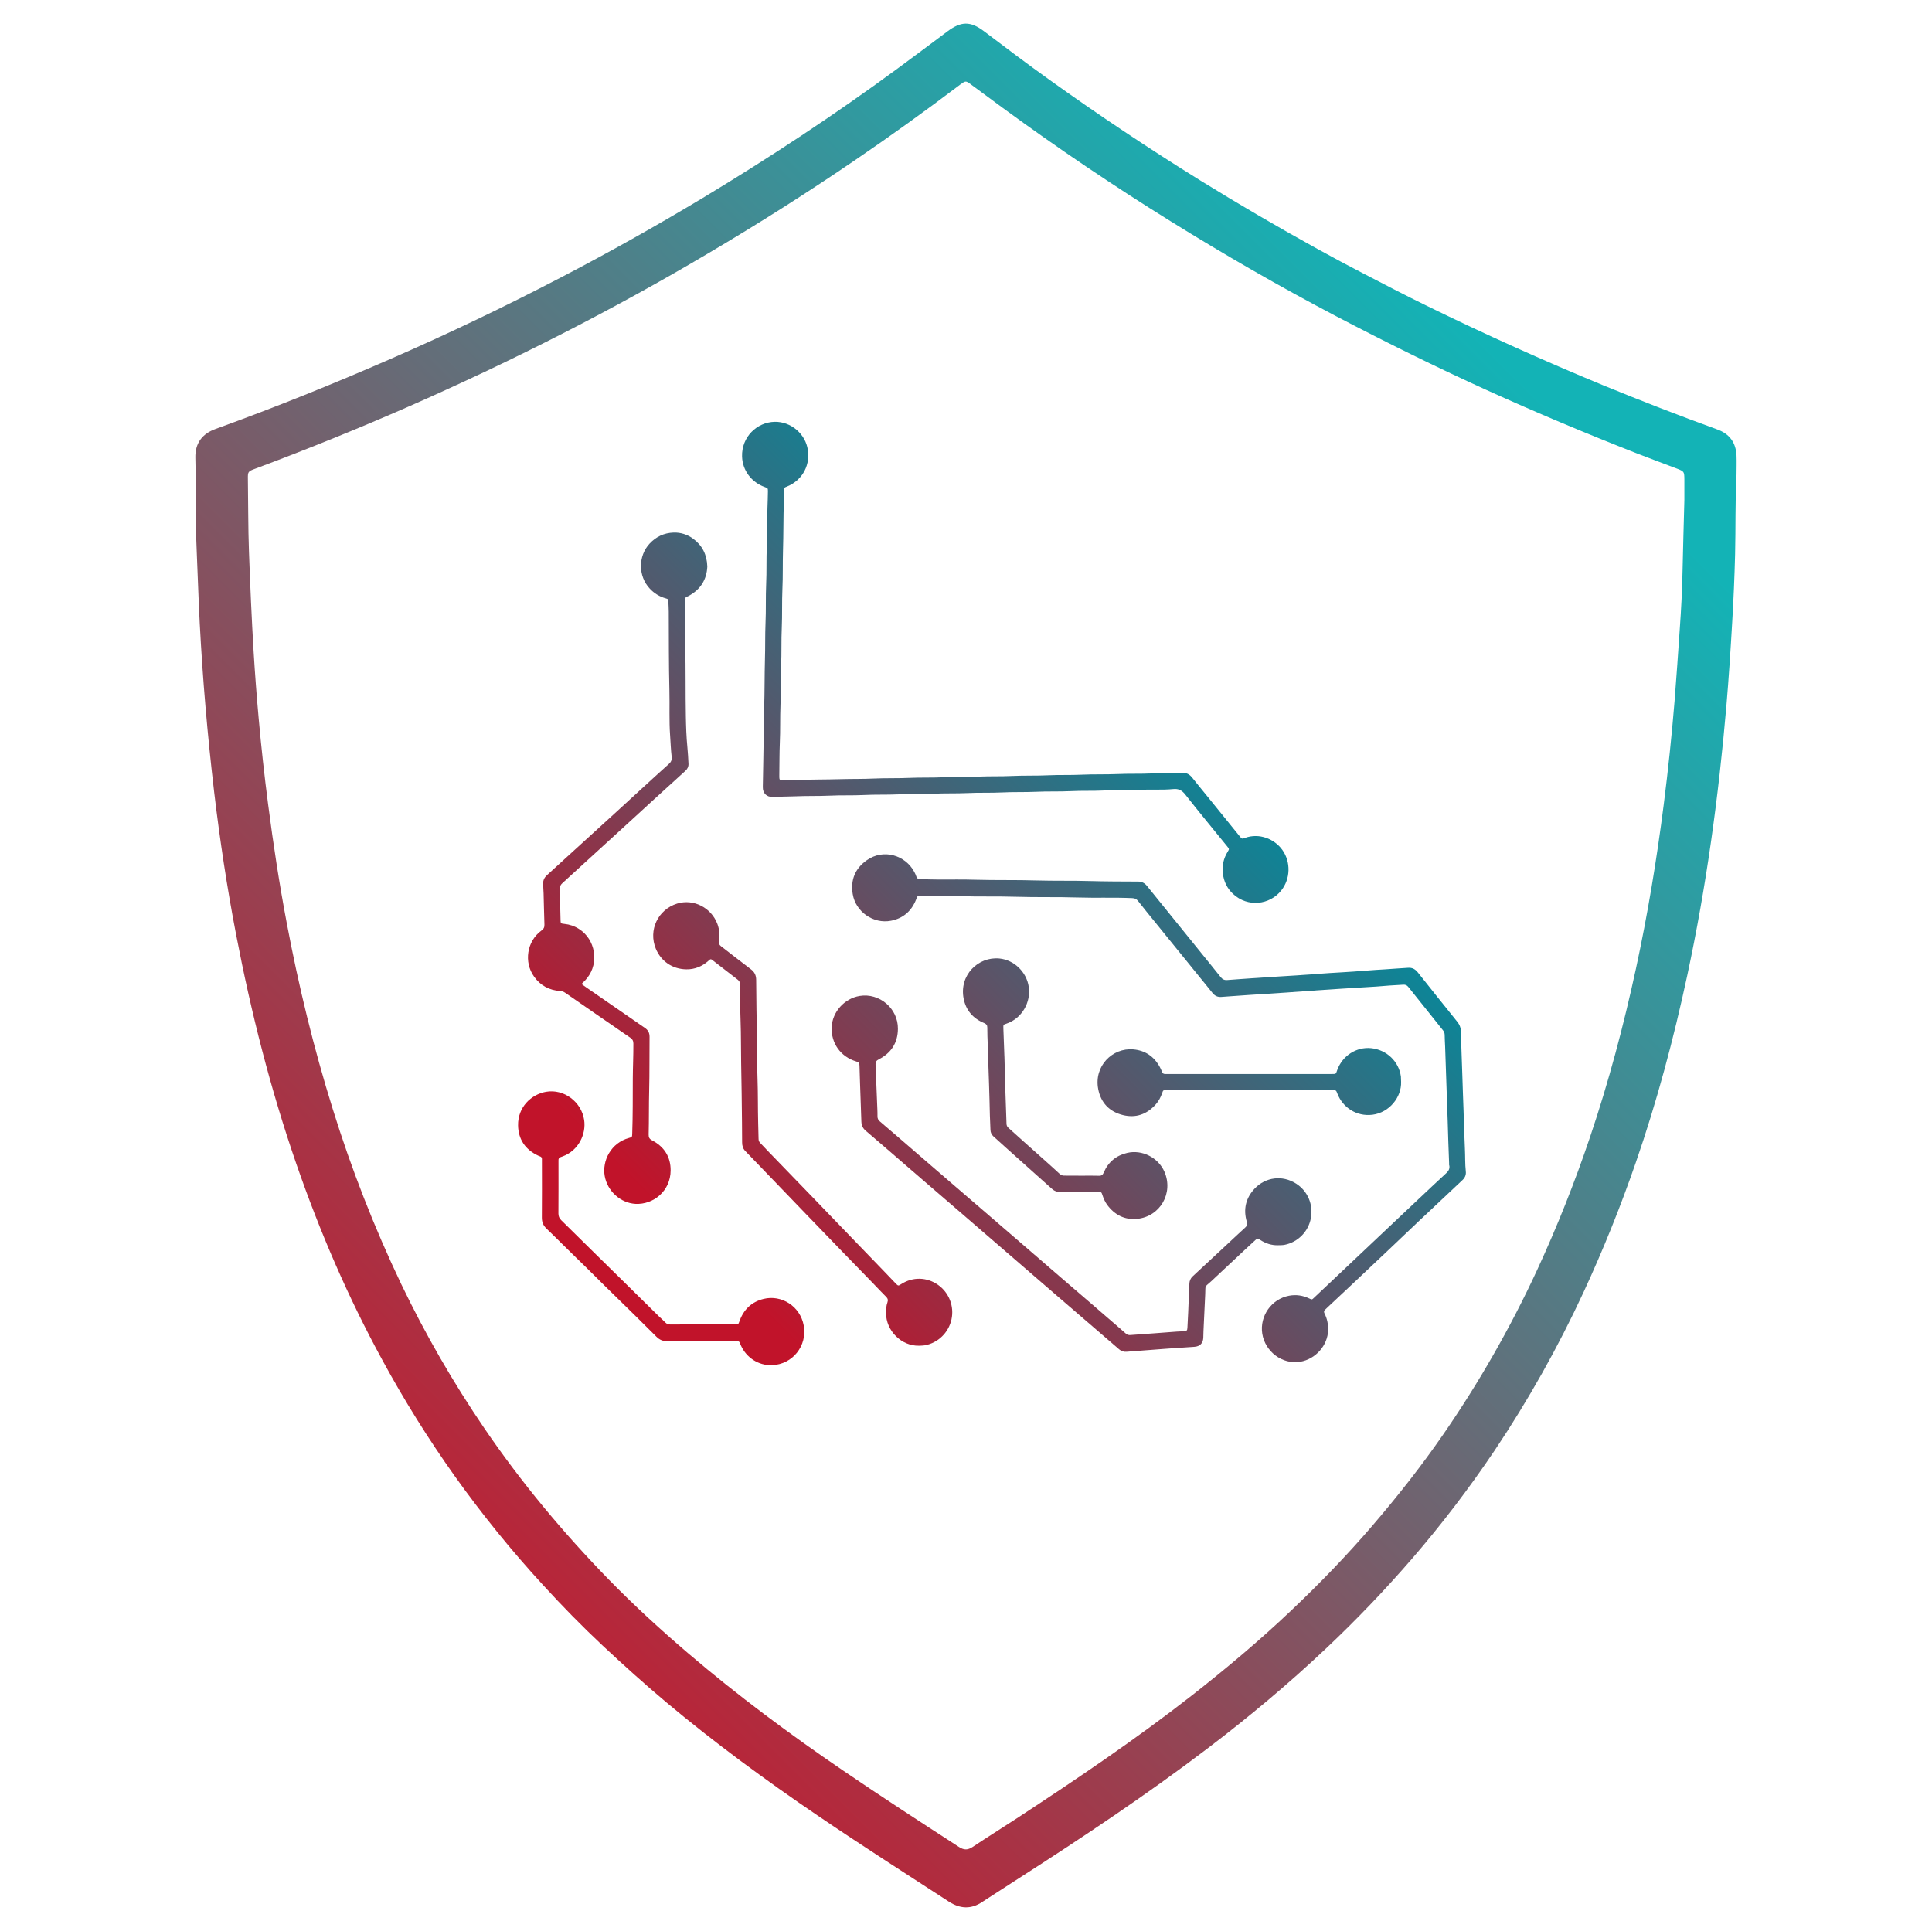 <?xml version="1.0" encoding="utf-8"?>
<!-- Generator: Adobe Illustrator 25.4.1, SVG Export Plug-In . SVG Version: 6.00 Build 0)  -->
<svg version="1.1" id="Layer_1" xmlns="http://www.w3.org/2000/svg" xmlns:xlink="http://www.w3.org/1999/xlink" x="0px" y="0px"
	 viewBox="0 0 2997.5 2996.6" style="enable-background:new 0 0 2997.5 2996.6;" xml:space="preserve">
<style type="text/css">
	.st0{fill:url(#SVGID_1_);}
	.st1{fill:url(#SVGID_00000067236652326551769510000008399719032800297136_);}
	.st2{fill:url(#SVGID_00000168078899578141085690000014020181637294647995_);}
	.st3{fill:url(#SVGID_00000089548843879694715730000007842054578128070299_);}
	.st4{fill:url(#SVGID_00000001636308044508833080000013769785690501994403_);}
	.st5{fill:url(#SVGID_00000137814385341429163220000013806670092522972034_);}
	.st6{fill:url(#SVGID_00000053544285772305332880000012866277157632983942_);}
	.st7{fill:url(#SVGID_00000099662364705917740010000002279876595429983622_);}
	.st8{fill:url(#SVGID_00000162327974695095373450000006916109176682349699_);}
</style>
<linearGradient id="SVGID_1_" gradientUnits="userSpaceOnUse" x1="221.184" y1="401.162" x2="2524.238" y2="2704.228" gradientTransform="matrix(1 0 0 -1 -4.53 2989.04)">
	<stop  offset="0.1" style="stop-color:#C6192E"/>
	<stop  offset="0.9" style="stop-color:#13B3B6"/>
</linearGradient>
<path class="st0" d="M2694.2,736.6c-2.2,41.1-1.2,82.3-2.2,123.5c-0.9,35.1-2.4,70.3-4.5,105.4c-2.5,43.3-5.3,86.6-9,129.8
	c-12.1,140.7-31.1,280.4-60.8,418.6c-21.1,98.2-46.9,195.1-79.8,290.1c-23.6,68.3-50.6,135.4-81,201
	c-39.5,85.3-85.6,167.4-137.9,245.5c-39.5,58.7-82.4,115.1-128.7,168.6c-41.9,48.4-86.2,94.7-132.8,138.6
	c-58.2,55-119.7,106.4-183.5,154.9c-94.5,71.9-193.3,137.7-293.2,201.8c-16.7,10.7-33.4,21.5-50,32.3c-2.2,1.4-4.4,2.8-6.6,4.3
	c-17.6,11.9-34.6,11-52.3-0.5c-67.8-44-135.9-87.6-202.9-133.1c-81.2-55.2-160.3-113.2-235.5-176.2c-33.8-28.4-66.6-58-98.9-88.2
	c-32-30-62.6-61.3-92.1-93.6c-49.2-53.5-94.9-110-137.1-169.2c-41-57.7-78.5-117.8-112.3-180c-53.2-97.5-97-199.2-133.3-304.1
	c-40.2-116.3-70.3-235.2-93.5-356c-14.1-73.2-25.2-146.8-34-220.8c-5.2-44.2-9.7-88.5-13.5-132.9c-3.7-42.9-6.6-85.8-8.9-128.8
	c-2-37.4-3-74.8-4.7-112.2c-2.2-48.3-0.9-96.6-2.1-144.9c-0.6-23.1,11-37.6,31.4-44.9c91.9-33.2,182.6-69.8,272.1-108.9
	c88.9-38.8,176.4-80.7,262.4-125.5c75-39,148.7-80.4,221.3-124c103.6-62.5,204.6-129,302.1-200.7c26-19.1,51.7-38.4,77.5-57.7
	c21.3-15.9,35.6-16.3,57-0.1c33.1,25.1,66.3,50.1,100.1,74.3c77,55.2,155.8,107.8,236.3,157.7c59.6,36.8,120,72.1,181.3,105.9
	c22.9,12.7,46,25,69.3,37.1c33.2,17.2,66.4,34.6,100.1,51c89.8,44,180.9,85,273.4,123.2c58.5,24,117.5,46.9,177,68.5
	c19.3,7,28.8,20.6,29.8,40.5C2694.6,717.1,2694.2,726.9,2694.2,736.6z M2613.3,775.9c0-10.5,0-21,0-31.5
	c-0.1-12.5-0.2-12.9-11.7-17.3c-20.3-7.8-40.7-15.2-60.9-23.1c-78.8-30.9-156.8-63.6-233.9-98.6c-79.4-36.1-157.6-74.8-234.9-115.3
	c-87.2-45.8-172.4-95-256.1-147c-88.8-55.1-175.3-113.6-259.6-175.3c-16.6-12.2-33.1-24.5-49.7-36.7c-8.1-6-8.3-5.9-16.5,0
	c-1.2,0.9-2.4,1.8-3.6,2.7c-51.7,39.1-104.3,76.9-157.8,113.4c-75.2,51.3-152,100.1-230.4,146.3C1024.8,437,950,478.1,874,517
	c-38.7,19.8-77.6,39-116.8,57.6c-39.9,18.9-80.1,37.3-120.5,55.1c-79.6,34.9-160,67.5-241.5,97.9c-10.2,3.8-10.8,4.4-10.6,15.6
	c0.6,37.8,0.3,75.6,1.7,113.4c1.9,51.6,4.1,103.2,7.2,154.7c2.1,34.4,4.7,68.7,7.8,103c4,44.7,8.9,89.3,14.7,133.9
	c8,61.6,17.3,123,28.9,184.1c18.4,97.6,41.8,193.9,71.4,288.7c28.9,93,64.4,183.8,106.3,271.7c37.3,77.7,80.4,152.4,128.9,223.6
	c57.3,84.1,122.2,161.9,193.1,234.7c39.2,40.2,80.7,78.1,123.4,114.6c76.7,65.5,157.5,125.5,240.8,182.2
	c59.1,40.3,119.1,79.2,179.1,118.1c7.9,5.1,13.6,4.9,21.2-0.1c23.4-15.6,47.2-30.4,70.7-45.8c91.8-60.2,182.7-121.5,269.2-189.1
	c53.1-41.6,104.7-84.9,153.6-131.3c44.6-42.2,87.3-86.3,127.3-133c38.8-45.3,75.6-92,109.4-141c55.5-80.5,104.1-165.5,145.2-254.2
	c31.3-67.6,58.8-136.9,82.6-207.5c28.9-85.6,52-172.8,71.1-261c18.2-84.2,32.2-169.1,43.1-254.6c6.8-53.4,12.4-107,16.8-160.6
	c3-36.9,5.4-73.9,8-110.8c2.2-30.6,3.8-61.3,4.4-91.9C2611.2,848.6,2612.4,812.3,2613.3,775.9L2613.3,775.9z"/>
<linearGradient id="SVGID_00000042711152947651133870000004795151079819179953_" gradientUnits="userSpaceOnUse" x1="1198.57" y1="749.47" x2="2163.933" y2="1714.833" gradientTransform="matrix(1 0 0 -1 -15.55 2977.5)">
	<stop  offset="0.1" style="stop-color:#C1132A"/>
	<stop  offset="0.9" style="stop-color:#0D8597"/>
</linearGradient>
<path style="fill:url(#SVGID_00000042711152947651133870000004795151079819179953_);" d="M2248.3,1805c-0.9-22.3-1.6-43.8-2.2-65.3
	c-0.6-18.2-1.3-36.4-1.9-54.6c-0.7-20.5-1.5-41-2.1-61.5c-0.2-5.9-0.7-11.8-0.7-17.7c0-2.6-0.9-5.2-2.6-7.2
	c-18-22.4-35.9-44.8-53.8-67.3c-2.1-2.6-4.4-3.7-7.6-3.5c-7.2,0.5-14.4,0.8-21.6,1.3c-6.7,0.5-13.4,1.1-20.1,1.6
	c-17.4,1.1-34.7,2.1-52.1,3.2c-19.6,1.3-39.3,2.5-58.9,4c-19.5,1.5-39,2.8-58.4,4c-19.7,1.2-39.3,2.6-58.9,4
	c-4.1,0.3-8.2,0.6-12.3,0.9c-6,0.5-10.4-1.7-14.1-6.4c-6-7.6-12.2-15.1-18.3-22.6c-23.8-29.3-47.6-58.7-71.4-88
	c-8.6-10.6-17.2-21.1-25.6-31.9c-2.4-3-4.9-4.2-8.7-4.4c-28.4-1.3-56.8-0.1-85.2-1c-31.9-1-63.7-0.1-95.6-1.1
	c-29.6-0.9-59.1,0-88.7-1c-19.2-0.6-38.4-0.4-57.6-0.7c-6.9-0.1-6.3,0.2-8.5,5.8c-7.1,18-20,29.4-39.1,33.1
	c-27.2,5.3-54.8-13.9-59.3-41.4c-3.6-21.9,3.7-39.7,21.7-52.4c26.1-18.5,60-7.8,73.7,17.8c1.4,2.4,2.5,5,3.4,7.6
	c0.9,2.8,2.6,3.8,5.5,3.8c9.8,0.3,19.7,0.7,29.5,0.7c18.9,0,37.8-0.3,56.7,0.3c31.7,0.9,63.4,0.1,95.1,1.1
	c27.4,0.8,54.9,0.1,82.3,0.9c25,0.7,49.9,0.7,74.9,0.8c5.6,0,10,2.2,13.6,6.6c27.3,33.9,54.7,67.7,82.1,101.5
	c10.7,13.3,21.6,26.5,32.2,39.9c2.8,3.6,5.8,5.2,10.4,4.8c12.9-1.1,25.9-1.8,38.8-2.8c5.6-0.4,11.1-0.6,16.7-1.1
	c17.3-1.3,34.7-2.1,52.1-3.3c16.9-1.1,33.7-2.5,50.6-3.6c12.4-0.8,24.9-1.4,37.3-2.3c11.6-0.8,23.2-1.7,34.9-2.6
	c4.9-0.4,9.8-0.5,14.7-0.9c11.8-1,23.6-1.5,35.4-2.4c6.6-0.5,11.2,2.2,15.2,7.2c20.2,25.5,40.5,50.9,60.9,76.2
	c3.9,4.8,5.9,9.8,6,16.1c0.3,22.3,1.5,44.6,2.1,66.9c0.5,18.4,1.3,36.7,1.9,55.1c0.7,19.7,1.1,39.4,2.1,59.1
	c0.6,11.8,0.1,23.6,1.4,35.4c0.6,5.2-1.2,9.6-5.1,13.3c-16.5,15.5-33,31.1-49.5,46.6c-6.1,5.8-12.2,11.5-18.3,17.2
	c-16.1,15.3-32.1,30.6-48.2,45.8c-17.9,16.9-35.8,33.9-53.7,50.7c-13.5,12.7-27,25.4-40.6,38.1c-1,0.9-1.8,1.9-2.8,2.7
	c-2.1,1.8-2.2,3.5-1,6c4.1,8,5.8,16.6,5.6,25.7c-0.6,24-19.6,45.3-43.4,49.2c-27.9,4.6-54.4-15.9-58.8-43.6
	c-4.2-27.3,14.2-53.8,41.7-58.9c10.8-2,21.2-0.5,31.2,4.3c4.2,2,4.2,2,7.6-1.3c18-17,36.1-34.1,54.1-51.1
	c17.4-16.5,34.9-32.9,52.3-49.4c17.8-16.8,35.6-33.6,53.4-50.4c15.1-14.2,30.1-28.4,45.3-42.4c3.4-3.2,5.3-6.5,4.7-11.2
	C2248.1,1807.8,2248.3,1806,2248.3,1805z"/>
<linearGradient id="SVGID_00000170237808682788210540000016377301264518799241_" gradientUnits="userSpaceOnUse" x1="794.65" y1="1153.389" x2="1760.014" y2="2118.753" gradientTransform="matrix(1 0 0 -1 -15.55 2977.5)">
	<stop  offset="0.1" style="stop-color:#C1132A"/>
	<stop  offset="0.9" style="stop-color:#0D8597"/>
</linearGradient>
<path style="fill:url(#SVGID_00000170237808682788210540000016377301264518799241_);" d="M1236.9,1210.4c20.8-1,44.4-0.7,68.1-1.4
	c16.6-0.5,33.2-0.1,49.7-0.9c19.2-0.9,38.4-0.2,57.6-1.1c16.9-0.7,33.8-0.1,50.7-0.9c18.9-0.8,37.8-0.2,56.6-1.1
	c16.8-0.7,33.5-0.1,50.2-0.9c19-0.9,38.1-0.2,57.1-1.1c16.9-0.8,33.8-0.1,50.7-0.9c18.9-0.9,37.8-0.2,56.6-1
	c17.2-0.8,34.5-0.1,51.7-0.9c16.1-0.8,32.2-0.3,48.3-1c6.9-0.3,11.5,2.5,15.6,7.6c7.1,9,14.4,17.9,21.7,26.8
	c17.5,21.6,35,43.1,52.4,64.7c2.8,3.4,3,3.6,7.6,1.9c22.5-8.2,46.1,1.8,58.1,18.7c13.3,18.7,12.6,45-1.8,62.9
	c-17.8,22.3-51.8,26.6-74.7,5.3c-9.2-8.5-14.4-19.4-15.9-32c-1.4-12.1,1.2-23.1,7.5-33.4c2.6-4.2,2.6-4.3-0.5-8.1
	c-21.8-26.9-44-53.6-65.3-80.8c-5.2-6.6-10.5-9.2-18.6-8.4c-17.5,1.7-35.1,0.3-52.7,1.2c-18.1,0.9-36.1,0.1-54.2,1
	c-17.4,0.9-34.8,0.1-52.2,1c-18.1,0.9-36.1,0.1-54.2,1c-17.4,0.8-34.8,0.1-52.2,1c-18.1,0.9-36.1,0.1-54.2,1
	c-17.4,0.8-34.8,0.1-52.2,1c-18.4,0.9-36.8,0.2-55.2,1c-17.6,0.8-35.1,0.1-52.7,1c-17.9,0.9-35.8,0.1-53.7,1
	c-17.6,0.8-35.1,0.2-52.7,1c-11.8,0.5-23.6,0.4-35.5,0.9c-9.1,0.4-15.3-5.7-15.1-15.3c0.6-26.8,0.9-53.5,1.4-80.3
	c0.3-14.3,0.3-28.6,0.7-42.8c0.8-25,0.5-49.9,1.2-74.9c0.6-18.9,0.1-37.8,0.9-56.6c0.9-20.2,0.1-40.4,1-60.6
	c0.9-19.4,0.1-38.8,1-58.1c0.9-20,0.3-40.1,1-60.1c0.3-8.4,0.6-16.7,0.7-25.1c0-5.2,0-5.2-5-7c-20.5-7.4-34.4-25.6-35.1-47.3
	c-0.9-30.5,23.1-53.3,50.6-53.9c25.3-0.5,48,18.8,51.5,44c3.9,27.5-12.2,48.4-32.1,56.3c-5,2-5,2-5.1,7.6c0,5.1,0,10.2-0.1,15.3
	c-0.8,25.8-0.5,51.6-1.3,77.3c-0.6,19.5,0,39.1-0.9,58.6c-0.9,20.2-0.1,40.4-1,60.6c-0.9,19.5-0.1,39.1-1,58.6
	c-0.9,20.5-0.1,41.1-1,61.6c-0.8,19.4-0.1,38.8-1,58.1c-0.7,16.6-0.5,33.2-0.8,49.7c0,1.3-0.1,2.6,0,4c0.2,3.7,0.7,4.3,4.4,4.4
	C1220.6,1210.4,1227.3,1210.4,1236.9,1210.4z"/>
<linearGradient id="SVGID_00000089532674242319192150000008426499734912465336_" gradientUnits="userSpaceOnUse" x1="675.394" y1="1272.646" x2="1640.757" y2="2238.009" gradientTransform="matrix(1 0 0 -1 -15.55 2977.5)">
	<stop  offset="0.1" style="stop-color:#C1132A"/>
	<stop  offset="0.9" style="stop-color:#0D8597"/>
</linearGradient>
<path style="fill:url(#SVGID_00000089532674242319192150000008426499734912465336_);" d="M1097.4,879.1c-0.9,20-10.4,35.8-29.2,45.7
	c-0.7,0.4-1.5,0.8-2.2,1c-2.6,0.9-3.5,2.7-3.3,5.3c0.1,1.1,0,2.3,0,3.5c0.1,22.7-0.3,45.3,0.4,68c1,36.1,0.3,72.3,1,108.4
	c0.3,16.2,0.8,32.5,2.4,48.7c0.9,8.5,1.2,17,1.7,25.5c0.2,4.4-1.6,8-4.8,10.9c-16.1,14.7-32.3,29.4-48.5,44.1
	c-13.2,12.1-26.4,24.2-39.6,36.3c-21.2,19.4-42.4,38.7-63.6,58.1c-13.1,12-26.1,24-39.3,35.9c-3,2.7-4,5.6-3.9,9.5
	c0.5,15.8,0.8,31.5,1.2,47.3c0.1,5.4,0.3,5.8,5.9,6.3c8,0.8,15.8,3.4,22.6,7.8c25.6,16.1,31.7,52.4,12.9,76c-2,2.6-4.2,5-6.7,7.3
	c-2.2,1.9-2.1,2.3,0.3,4c4.1,3,8.4,5.8,12.5,8.7c27.8,19.2,55.7,38.4,83.5,57.7c4.9,3.4,7.1,7.6,7.1,13.6
	c-0.3,27.8,0.1,55.5-0.6,83.3c-0.6,22.8-0.2,45.7-0.8,68.5c-0.1,4.5,1.3,6.9,5.5,9.1c18.8,9.7,28.7,25.7,28.6,46.5
	c-0.1,32.1-26.9,53.4-54.6,51.9c-23.4-1.3-43.6-20-47.7-43.3s9.4-51.3,37.8-59c4.7-1.3,4.7-1.4,4.9-6.4c1-28.6,0.8-57.1,0.9-85.7
	c0.1-18.1,1-36.1,0.9-54.2c0-4.3-1.4-6.9-4.9-9.3c-33.7-23.1-67.4-46.4-101-69.7c-2.3-1.6-4.9-2.6-7.7-2.7
	c-16.9-1.1-30.5-8.4-40.4-22.2c-16.3-22.6-11.2-55.2,11.4-71.6c3.5-2.5,4.8-5.1,4.6-9.4c-0.6-16.1-0.8-32.2-1.3-48.3
	c-0.2-5.1-0.6-10.2-0.7-15.2c-0.1-5.3,2-9.4,5.9-13c14.5-13.1,28.9-26.4,43.3-39.5c20.6-18.8,41.3-37.6,61.9-56.4
	c14.1-12.9,28-25.8,42.1-38.6c13.9-12.7,27.8-25.5,41.9-38.1c3.5-3.1,4.8-6.2,4.3-11.1c-1.3-10.9-1.6-21.9-2.4-32.9
	c-1.7-23.3-0.5-46.6-1.1-69.9c-1-40.7-0.8-81.4-1-122.2c0-5.2-0.4-10.5-0.6-15.7c-0.2-3.7-0.4-4.1-4-5.1
	c-9.6-2.6-18.2-7.9-24.9-15.2c-18.1-19.2-18.2-50.6-0.1-69.9c10.1-10.8,22.5-16.5,37-17c11-0.4,21.7,3,30.5,9.6
	C1089.5,846.3,1096.8,860.5,1097.4,879.1z"/>
<linearGradient id="SVGID_00000149373417117011743150000002075554029242492311_" gradientUnits="userSpaceOnUse" x1="1196.584" y1="751.456" x2="2161.948" y2="1716.814" gradientTransform="matrix(1 0 0 -1 -15.55 2977.5)">
	<stop  offset="0.1" style="stop-color:#C1132A"/>
	<stop  offset="0.9" style="stop-color:#0D8597"/>
</linearGradient>
<path style="fill:url(#SVGID_00000149373417117011743150000002075554029242492311_);" d="M1983,1932.2c-10.2,0.3-19.4-2.8-27.9-8.3
	c-3.9-2.6-4.1-2.7-7.5,0.4c-5.7,5.1-11.4,10.4-17,15.7c-17.3,16.1-34.5,32.3-51.8,48.5l-0.4,0.3c-9.8,8.9-7.9,4.8-8.5,19.3
	c-0.8,19-1.8,38-2.7,57.1c-0.2,3.6-0.1,7.2-0.3,10.8c-0.5,8.4-5.3,13.2-13.7,13.8c-15.6,1-31.1,2-46.7,3.2
	c-19.6,1.4-39.3,2.9-58.9,4.5c-4.4,0.3-8.1-1-11.3-3.8c-10.2-8.8-20.4-17.6-30.6-26.4c-20.4-17.6-40.8-35.2-61.2-52.7
	c-15.4-13.3-30.8-26.6-46.2-39.9c-18.1-15.7-36.3-31.3-54.4-47c-18.1-15.6-36.3-31.3-54.4-47c-15.3-13.2-30.6-26.4-45.9-39.5
	c-15.4-13.3-30.8-26.6-46.2-39.9c-18-15.6-36-31.2-54.1-46.6c-4.6-3.9-6.7-8.4-6.9-14.5c-0.6-20.2-1.4-40.4-2.1-60.5
	c-0.3-8.5-0.5-17.1-0.8-25.6c-0.2-5.3-0.5-5.7-5.5-7.2c-23.8-7.3-38.6-28.1-37.7-52.8c0.9-23.9,19.8-44.8,43.4-48.7
	c30.7-5.1,59.8,19.4,59.4,51.1c-0.2,21.8-10.5,37.5-29.8,47.3c-3.6,1.9-5,3.8-4.9,7.9c1,23.1,1.9,46.2,2.8,69.4
	c0.1,3.6,0.3,7.2,0.2,10.8c-0.1,3.4,1,5.9,3.6,8.1c10.9,9.2,21.7,18.6,32.5,27.9c15.5,13.4,31.1,26.8,46.6,40.3
	c14.9,12.9,29.8,25.7,44.8,38.6l47.4,40.8c18.1,15.7,36.3,31.3,54.5,47c18.2,15.7,36.3,31.3,54.4,47c15.3,13.2,30.6,26.4,45.9,39.5
	c15.4,13.3,30.8,26.6,46.2,39.9c3.2,2.8,6.5,5.6,9.6,8.4c2.1,1.9,4.5,2.4,7.3,2.1c12.4-1,24.9-1.8,37.3-2.7
	c11.4-0.9,22.9-1.8,34.3-2.6c3.6-0.3,7.2-0.2,10.8-0.6c5.1-0.5,5.4-1,5.7-6c0.9-15.4,1.5-30.8,2.1-46.2c0.3-7,0.7-14.1,0.9-21.2
	c0.1-4.6,1.7-8.6,5.2-11.8c12.3-11.4,24.6-22.8,36.8-34.2c5.1-4.7,10.1-9.4,15.2-14.1c9.9-9.2,19.6-18.4,29.6-27.5
	c2.8-2.5,3.5-4.8,2.4-8.5c-5.9-19.6-1.7-37.3,12.3-52c16.5-17.3,42.5-21.3,64.1-7.5c18.1,11.6,26.9,32.6,22.9,53.8
	c-4,20.8-20.1,37.1-40.9,41.2C1989.6,1932.2,1986.3,1932.1,1983,1932.2z"/>
<linearGradient id="SVGID_00000061464320801906036160000015211799055537070994_" gradientUnits="userSpaceOnUse" x1="987.845" y1="960.195" x2="1953.203" y2="1925.559" gradientTransform="matrix(1 0 0 -1 -15.55 2977.5)">
	<stop  offset="0.1" style="stop-color:#C1132A"/>
	<stop  offset="0.9" style="stop-color:#0D8597"/>
</linearGradient>
<path style="fill:url(#SVGID_00000061464320801906036160000015211799055537070994_);" d="M1426.1,2088.1
	c-27.7,0.8-51.6-23.5-51.4-50.9c0-5.6,0.3-11.2,2.2-16.5c1.3-3.6,0.4-6.1-2.3-8.7c-6.9-6.8-13.4-13.9-20.2-20.9
	c-16.1-16.6-32.3-33.2-48.4-49.8c-18.7-19.4-37.4-38.7-56.1-58.1c-16.4-17-32.8-34.1-49.2-51.1c-14.8-15.4-29.5-30.8-44.4-46.1
	c-3.8-3.9-4.9-8.4-4.9-13.5c-0.1-10.5-0.1-21-0.2-31.5c-0.3-30.4-0.7-60.8-1.3-91.1c-0.4-22-0.1-44-0.9-66
	c-0.7-18.7-0.6-37.4-0.8-56.2c0-3.2-1-5.5-3.6-7.5c-12.8-9.8-25.5-19.7-38.2-29.6c-3.7-2.9-3.8-2.9-7.3,0.3
	c-9.7,8.7-21.3,13.4-34.2,13.2c-22.4-0.3-39.6-13.2-47.4-32c-11.9-28.8,3.3-60.7,33-70c25.4-7.9,53.1,6.2,62.6,31.8
	c3.2,8.7,3.8,17.7,2.4,26.7c-0.5,3.5,0.4,5.4,3,7.5c15.5,11.9,30.8,24.1,46.4,35.8c5.8,4.3,8.3,9.5,8.3,16.7
	c0.2,29.9,0.6,59.8,1.2,89.7c0.4,21.3,0.1,42.7,0.9,64c0.8,22.7,0.4,45.3,1,68c0.2,8.2,0.5,16.4,0.6,24.6c0,2.6,0.7,4.7,2.6,6.6
	c3.8,3.8,7.4,7.9,11.2,11.8c23.9,24.7,47.7,49.3,71.6,74c17.9,18.5,35.8,37.1,53.7,55.7c18.6,19.3,37.2,38.5,55.8,57.8
	c5.9,6.1,11.8,12.4,17.7,18.5c4.1,4.2,4.1,4.2,8.9,1.1c17.9-11.4,39.7-10.9,57,1.3c17.1,12.1,25.3,33.3,20.8,53.7
	c-4.5,20.5-20.9,36.4-41.4,40.1C1432.1,2088,1429.1,2087.9,1426.1,2088.1z"/>
<linearGradient id="SVGID_00000162350189214586831150000007889918157554145198_" gradientUnits="userSpaceOnUse" x1="958.767" y1="989.273" x2="1924.125" y2="1954.636" gradientTransform="matrix(1 0 0 -1 -15.55 2977.5)">
	<stop  offset="0.1" style="stop-color:#C1132A"/>
	<stop  offset="0.9" style="stop-color:#0D8597"/>
</linearGradient>
<path style="fill:url(#SVGID_00000162350189214586831150000007889918157554145198_);" d="M1090.6,2055.1c16.6,0,33.2,0,49.8,0
	c5.1,0,5.1-0.1,6.9-5c6.4-18,18.6-30,37.3-34.6c27.7-6.9,56.9,11.1,62.4,41.3c5.7,31.4-17.2,60.2-49,61.5
	c-21.5,0.8-40-11.9-48.4-30.4c-3.2-7.1-1.5-6.9-10.3-6.9c-34.6,0-69.3-0.1-104,0.1c-6.7,0-11.9-2-16.7-6.8
	c-21.5-21.5-43.1-42.8-64.9-64c-20.1-19.4-39.6-39.4-59.7-58.7c-15.5-14.9-30.5-30.3-46.1-45.2c-5-4.8-7.2-10-7.2-16.9
	c0.3-28.9,0.1-57.8,0.1-86.7c0-1.5,0-3,0-4.5c0.1-1.7-1-3.3-2.6-3.8c-1.1-0.4-2.2-0.8-3.2-1.3c-19.9-9.3-30.8-25.2-31.2-46.9
	c-0.5-28.3,20.2-48.1,43.4-52.2c27.7-4.8,54.9,15.5,59.1,43.7c3.3,22-8.6,47.4-33.2,56.5c-0.9,0.4-1.8,0.7-2.8,1
	c-2.9,0.7-4,2.6-3.8,5.4c0.1,0.8,0,1.6,0,2.5c0,26.6,0.1,53.2-0.1,79.8c0,4.3,1.4,7.4,4.4,10.4c31.4,30.8,62.6,61.9,94.1,92.6
	c19.3,18.8,38.3,37.9,57.6,56.7c3.2,3.1,6.6,6,9.6,9.2c2.3,2.5,5,3.3,8.3,3.3C1057.1,2055,1073.8,2055.1,1090.6,2055.1z"/>
<linearGradient id="SVGID_00000106137440893482383090000003779127763235156398_" gradientUnits="userSpaceOnUse" x1="1163.958" y1="784.082" x2="2129.322" y2="1749.445" gradientTransform="matrix(1 0 0 -1 -15.55 2977.5)">
	<stop  offset="0.1" style="stop-color:#C1132A"/>
	<stop  offset="0.9" style="stop-color:#0D8597"/>
</linearGradient>
<path style="fill:url(#SVGID_00000106137440893482383090000003779127763235156398_);" d="M1678.7,1824.3c8.9,0,17.7-0.2,26.6,0.1
	c4,0.1,5.7-1.6,7.2-5.1c6.9-16.2,19.3-26.4,36.4-30.4c23.2-5.4,48.1,7.3,57.7,29.2c14.4,33.1-6.6,69.8-42.6,73.2
	c-19.3,1.8-34.8-6.3-46.3-21.9c-3.2-4.4-5.4-9.4-7.1-14.5c-1.7-5.4-1.8-5.4-7.6-5.4c-19.2,0-38.4-0.1-57.7,0.1
	c-5.5,0.1-9.7-1.6-13.7-5.3c-23.5-21.2-47.2-42.3-70.8-63.4c-6.5-5.8-13-11.6-19.4-17.5c-2.9-2.5-4.6-6.1-4.7-10
	c-0.3-7.5-0.7-15.1-0.9-22.6c-0.5-16.1-0.6-32.2-1.3-48.3c-0.8-20.3-1.3-40.7-2-61c-0.3-9-0.8-18-0.7-27.1c0-3.7-1.4-5.4-4.8-6.9
	c-17.2-7-28.3-19.7-31.9-37.9c-7.2-36.5,22.6-65.6,55.6-62.3c22.9,2.3,42.1,21.1,45.4,44c3.5,24-10.5,49-34.6,57.1
	c-4.8,1.6-4.9,1.7-4.8,6.6c0.5,14.4,1.1,28.9,1.6,43.3c0,0.7,0.1,1.3,0.1,2c0.4,16.1,0.8,32.2,1.3,48.3c0.6,18.4,1.3,36.7,1.9,55.1
	c0,2.5,1.1,4.8,3,6.4c8,7.1,15.8,14.3,23.8,21.4c11,9.9,22,19.7,33.1,29.5c7.6,6.8,15.2,13.6,22.6,20.5c2.2,2.1,4.7,2.8,7.6,2.7
	C1660.6,1824.3,1669.6,1824.3,1678.7,1824.3L1678.7,1824.3z"/>
<linearGradient id="SVGID_00000119811994467814418110000017774691688921984418_" gradientUnits="userSpaceOnUse" x1="1301.748" y1="646.291" x2="2267.112" y2="1611.655" gradientTransform="matrix(1 0 0 -1 -15.55 2977.5)">
	<stop  offset="0.1" style="stop-color:#C1132A"/>
	<stop  offset="0.9" style="stop-color:#0D8597"/>
</linearGradient>
<path style="fill:url(#SVGID_00000119811994467814418110000017774691688921984418_);" d="M2173.8,1678.5
	c0.9,24.2-18.5,47.9-44.3,51.2c-25.2,3.2-46.3-11.6-54.5-32.6c-2.1-5.4-1.8-5.5-8.2-5.5h-256.2c-0.5,0-1,0-1.5,0
	c-4.5,0.1-4.5,0.1-5.9,4.2c-2.3,6.6-5.4,12.7-10.1,17.9c-13.8,15.5-31,21.5-51,16.5c-20.9-5.2-34.1-19.1-38.2-40.1
	c-7-35.7,21.9-64.7,54.5-61.8c18.3,1.6,32,10.9,40.9,27.1c1.4,2.4,2.5,5,3.5,7.6c0.9,2.6,2.6,3.6,5.2,3.5c1.3-0.1,2.6,0,4,0l252.8,0
	h1c7.8,0,6.6,0,9-6.4c8.2-22.3,29.9-35.9,52.4-33.7c24.2,2.4,43.2,20.7,46.3,44.1C2173.7,1673.2,2173.6,1675.9,2173.8,1678.5z"/>
</svg>
